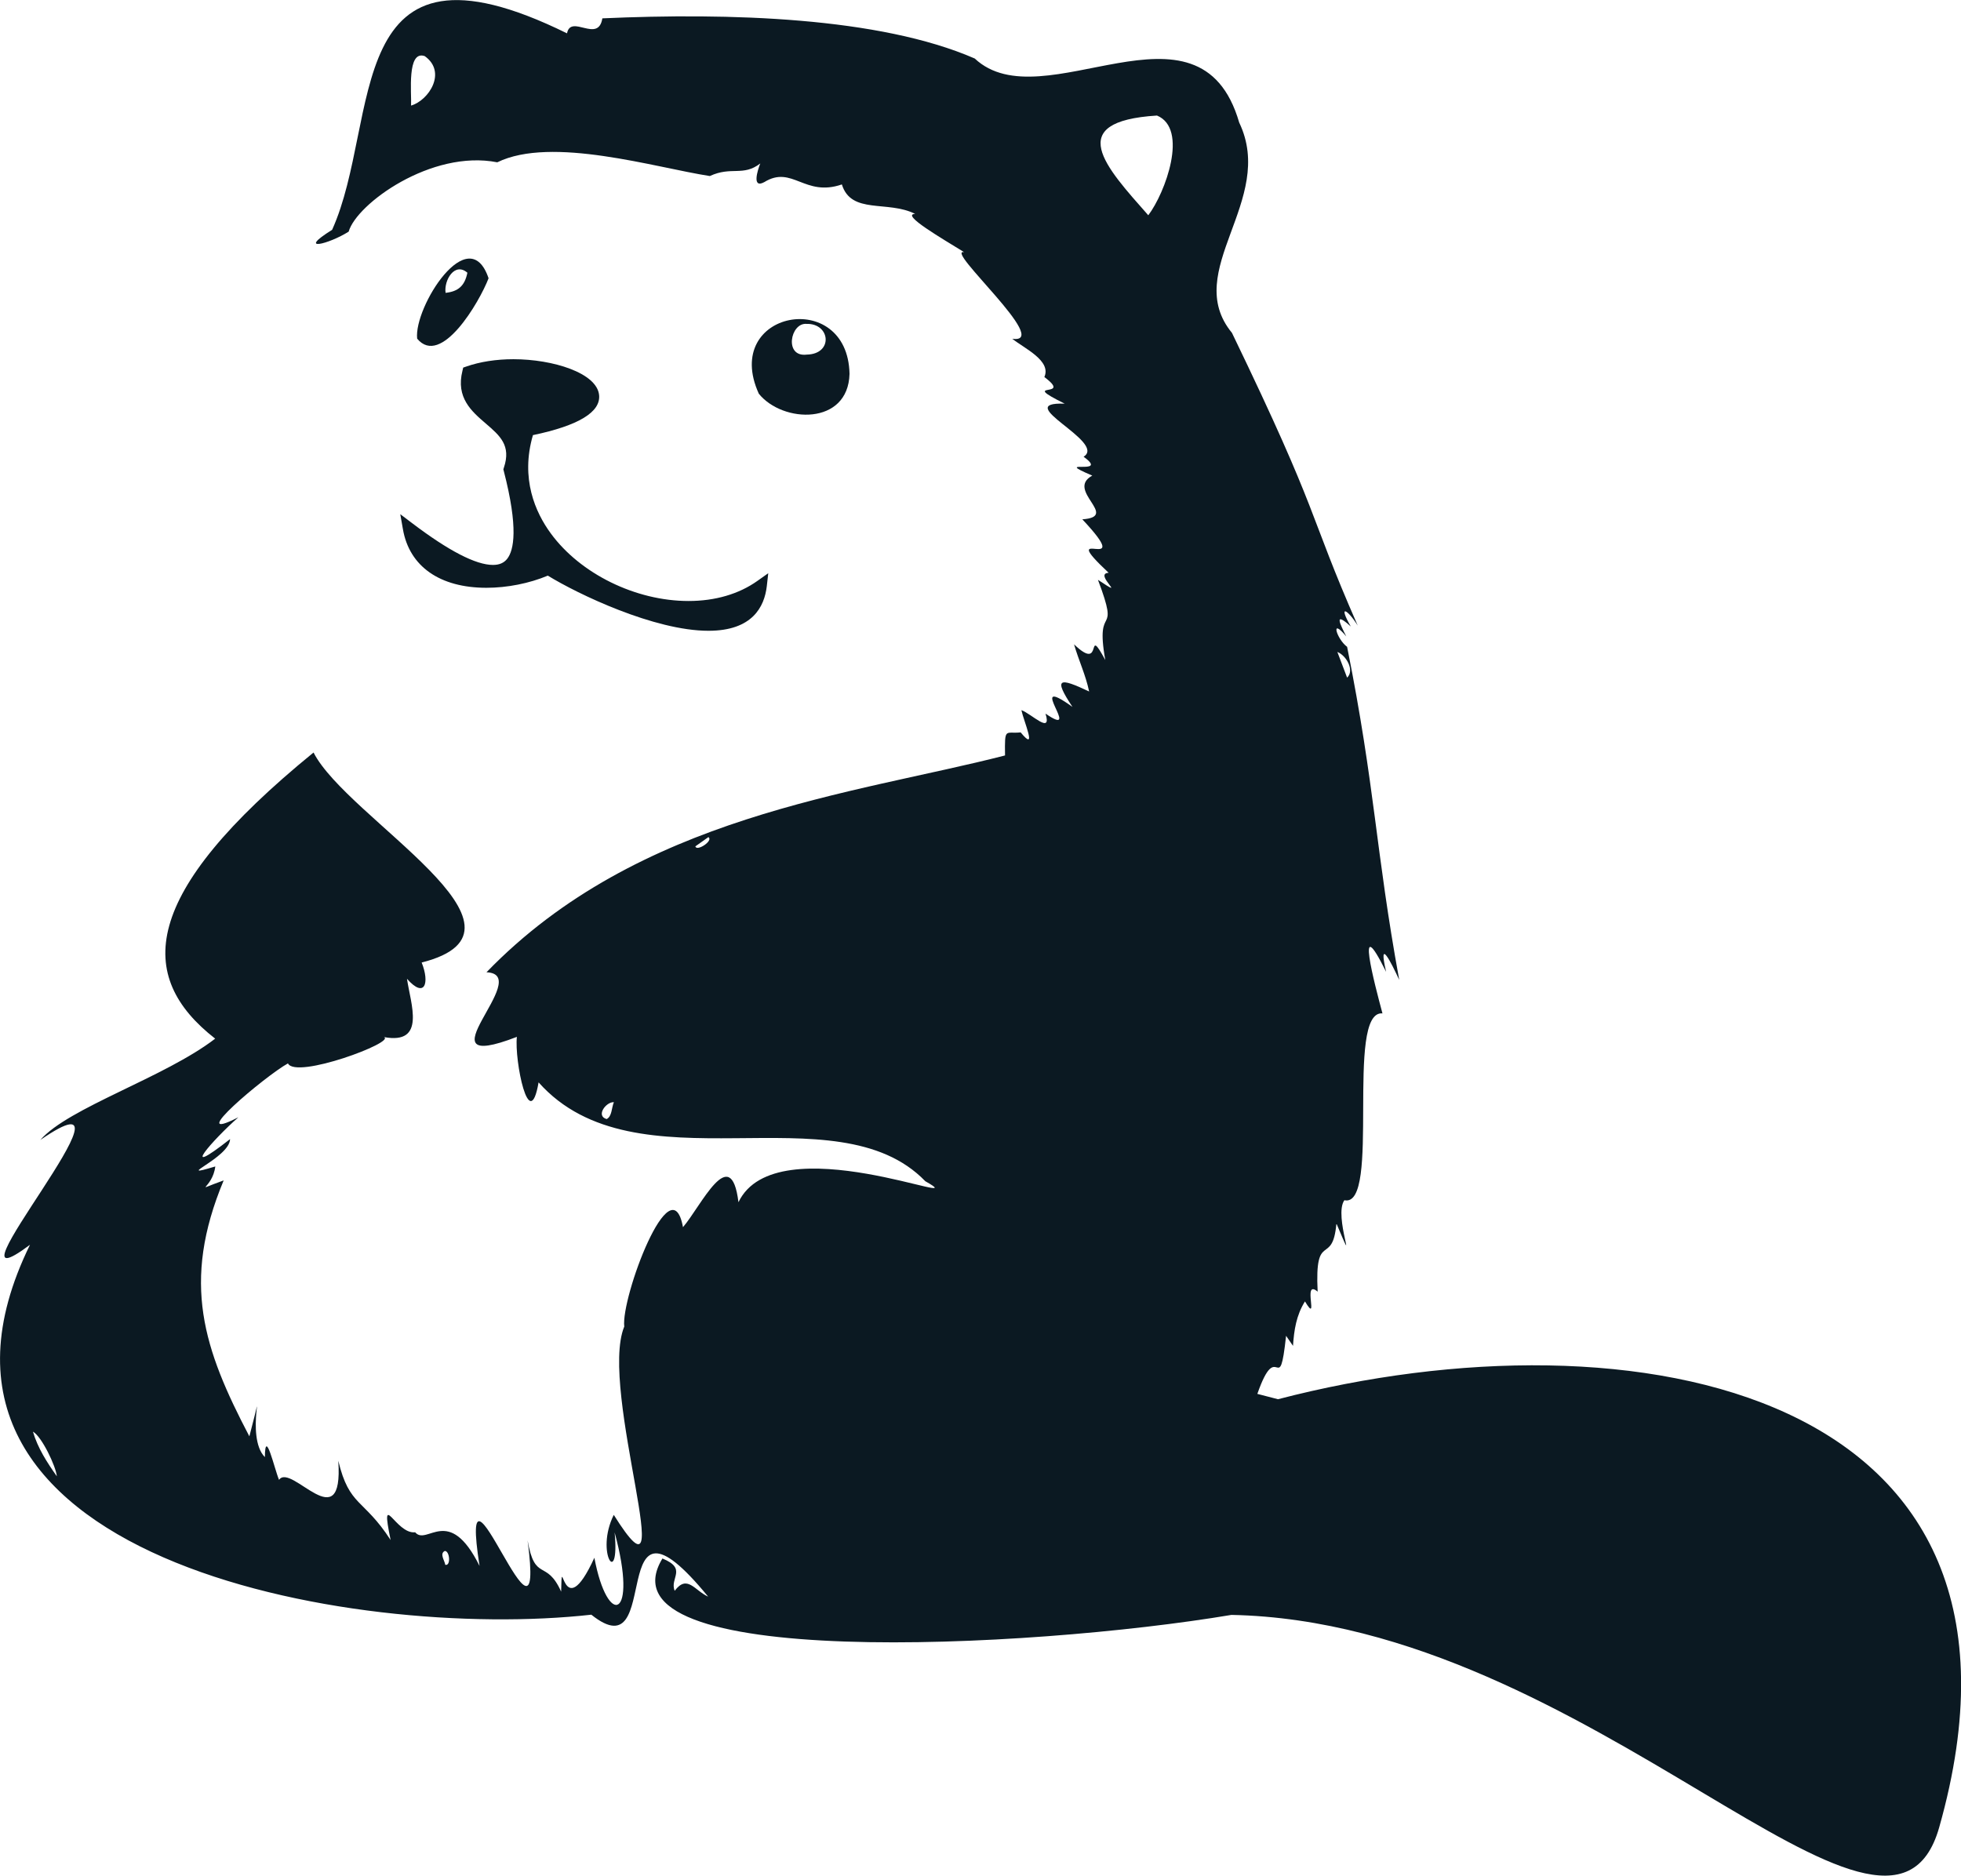 <svg xmlns="http://www.w3.org/2000/svg"  x="0px" y="0px" viewBox="0 0 187 178.9" xml:space="preserve" width="187" height="178.9">
<g>
	<path style="fill:#0B1922;" d="M67.56,60.16c-5.16,0-12.46-3.5-15.32-5.26c-1.76,0.74-3.88,1.16-5.85,1.16l0,0
		c-4.45,0-7.36-2.04-7.97-5.6l-0.25-1.42l1.15,0.87c3.47,2.63,6.06,3.97,7.69,3.97c0.6,0,1.05-0.19,1.36-0.59
		c0.63-0.81,1.08-2.92-0.33-8.37l-0.04-0.16l0.05-0.16c0.71-2.11-0.37-3.04-1.73-4.21c-1.34-1.15-2.87-2.46-2.22-5.03l0.07-0.3
		l0.29-0.1c1.31-0.46,2.86-0.7,4.5-0.7c3.77,0,7.96,1.31,8.17,3.42c0.16,1.62-1.96,2.91-6.31,3.82c-1.21,4.15,0.24,7.38,1.7,9.37
		c2.82,3.86,8.1,6.45,13.14,6.45c0,0,0,0,0,0c2.53,0,4.8-0.66,6.57-1.92l1.03-0.73l-0.14,1.25C72.89,57.86,71.76,60.16,67.56,60.16z
		"/>
	<path style="fill:#0B1922;" d="M81.01,35.66c-0.16-8.27-12.25-6.04-8.65,1.89C74.64,40.38,80.88,40.59,81.01,35.66z M76.9,30.89
		c2.29-0.07,2.59,2.88,0.03,2.93C74.75,34.09,75.36,30.77,76.9,30.89z"/>
	<path style="fill:#0B1922;" d="M46.59,26.54c-1.88-5.57-7.14,2.74-6.81,5.76C42.06,35.05,45.71,28.83,46.59,26.54z M44.57,26.01
		c-0.25,1.24-0.86,1.79-2.08,1.92C42.32,26.73,43.36,24.96,44.57,26.01z"/>
	<path style="fill:#0B1922;" d="M121.87,133.45c-0.6-0.16-1.25-0.33-1.97-0.51c1.95-5.58,2.06,0.69,2.74-5.54
		c0.29,0.43,0.48,0.7,0.66,0.96c0.1-1.5,0.31-2.91,1.14-4.24c1.42,2.36-0.32-2.23,1.21-0.93c-0.3-5.94,1.42-2.32,1.79-6.5
		c2.19,5.16-0.32-0.73,0.76-2.22c3.54,0.78,0.03-18.14,3.63-17.82c-0.74-2.76-2.68-10.09,0.35-3.96c-0.8-3.45,0.51-0.84,1.25,0.77
		c-2.28-12.49-2.27-18.27-4.97-31.77c-0.98-0.72-1.66-2.9-0.08-0.99c-0.61-1.2-1.22-2.45,0.43-0.95c-1.24-2.15-0.32-1.66,0.66-0.09
		c-4.86-11.07-3.42-10.17-11.99-27.91c-4.88-5.93,4.26-12.62,0.69-20.06c-3.79-13.06-18.72-0.01-25.22-6.11
		C83.85,1.62,69.5,1.21,57.44,1.75c-0.39,2.42-3-0.44-3.37,1.43c-21.74-10.71-17.67,8.28-22.4,18.74c-3.45,2.15-0.29,1.36,1.58,0.17
		c0.74-2.63,7.88-7.85,14.17-6.61c5.19-2.54,15.08,0.51,20.27,1.31c2.06-0.96,3.16,0.07,4.81-1.2c-0.26,0.65-0.82,2.43,0.38,1.78
		c2.67-1.65,3.83,1.45,7.4,0.22c0.89,2.89,4.37,1.49,6.99,2.81c-1.43,0.04,2.62,2.38,4.67,3.65c-1.96-0.37,8.48,8.8,4.59,8.26
		c1.18,0.94,3.75,2.09,3.06,3.65c2.85,2.14-2.61,0.28,1.94,2.54c-5.23-0.19,4.07,3.66,1.8,5.06c2.61,1.89-3.21,0.08,0.83,1.8
		c-2.59,1.41,2.66,3.92-0.95,4.17c5.36,5.71-2.8,0.12,2.51,5.1c-1.52,0.07,2,2.68-1.02,0.67c2.19,5.79-0.32,1.94,0.7,7.65
		c-1.95-3.6-0.08,1.3-2.98-1.5c0.46,1.59,1.1,2.89,1.44,4.5c-2.84-1.34-3.46-1.34-1.59,1.47c-4.7-3.37,1.15,3.19-2.57,0.64
		c0.63,2.05-1.34,0.01-2.3-0.33c0.23,1.08,1.57,4.12-0.07,2.12c-1.47,0.16-1.53-0.55-1.49,2.2c-14.42,3.71-34.95,5.69-49.45,20.68
		c4.68,0.19-6.79,9.9,2.9,6.16c-0.25,2.22,1.19,9.43,2.07,4.34c9.32,10.47,28.34,0.59,36.88,9.43c5.26,2.95-14.22-5.52-17.82,2
		c-0.72-5.82-3.58,0.4-5.29,2.38c-1.13-6.14-5.93,6.75-5.6,9.48c-2.49,6.01,5.65,28.57-1,17.96c-1.81,3.63,0.6,7.09,0.08,1.67
		c2.27,8.3-0.67,9.16-1.93,2.42c-3.12,6.81-3.08-1.17-3.17,3.23c-1.42-3.16-2.49-0.84-3.2-4.89c1.86,13.96-6.74-11.35-4.58,2.44
		c-2.94-5.92-5.01-1.87-6.14-3.21c-1.86,0.22-3.37-4.29-2.34,0.74c-2.6-4.01-3.93-3.16-4.99-7.56c0.52,7.59-4.5,0.14-5.65,1.82
		c-0.45-1.07-1.33-5.04-1.35-2.17c-1.96-1.94,0.27-8.58-1.48-1.98c-4.36-8.32-6.52-14.65-2.45-24.41c-3.16,1.12-1.06,0.83-0.8-1.33
		c-4.23,1.27,1.37-0.81,1.41-2.61c-5.08,3.98-1.64,0.06,0.79-2.08c-5.34,2.73,2.58-3.96,4.73-5.14c0.74,1.54,10.34-2.04,9.15-2.51
		c4.05,0.75,2.55-3.15,2.2-5.56c1.71,1.94,2.18,0.39,1.4-1.55c12.44-3.16-7.11-13.73-10.31-20.03
		c-16.61,13.54-16.95,21.38-9.38,27.29c-4.8,3.7-13.99,6.58-16.67,9.66c11.13-7.66-10.37,17.01-0.99,10
		c-14.66,29.92,30.75,37.82,53.53,35.28c7.09,5.68,1.04-14.04,11.14-1.72c-1.3-0.59-1.99-2.15-3.19-0.56
		c-0.51-1.21,1.24-2.09-1.17-3.08c-6.5,10.7,34.87,8.63,54.26,5.38c34.32,0.68,62.6,37.53,67.49,20.27
		C196.8,132.35,155.63,124.66,121.87,133.45z M128.46,64.63c-0.29-0.77-0.59-1.54-0.93-2.45C128.38,62.51,129.2,63.94,128.46,64.63z
		 M39.2,10.07c0.06-1.16-0.42-5.31,1.3-4.72C42.63,6.86,40.92,9.56,39.2,10.07z M57.85,106.73c-1.07-0.3-0.05-1.66,0.69-1.61
		C58.31,105.65,58.37,106.47,57.85,106.73z M66.31,80.72c0.41-0.29,0.83-0.58,1.24-0.88C68.07,80.17,66.43,81.25,66.31,80.72z
		 M3.14,136.54c0.83,0.45,2.19,3.29,2.28,4.26C4.48,139.47,3.6,138.11,3.14,136.54z M42.46,149.24c-0.06-0.42-0.57-1.06-0.04-1.32
		C42.9,147.93,43,149.39,42.46,149.24z M110.33,11.02c3.04,1.26,0.79,7.38-0.83,9.51C105.41,15.9,101.37,11.58,110.33,11.02z"/>
</g>
</svg>
